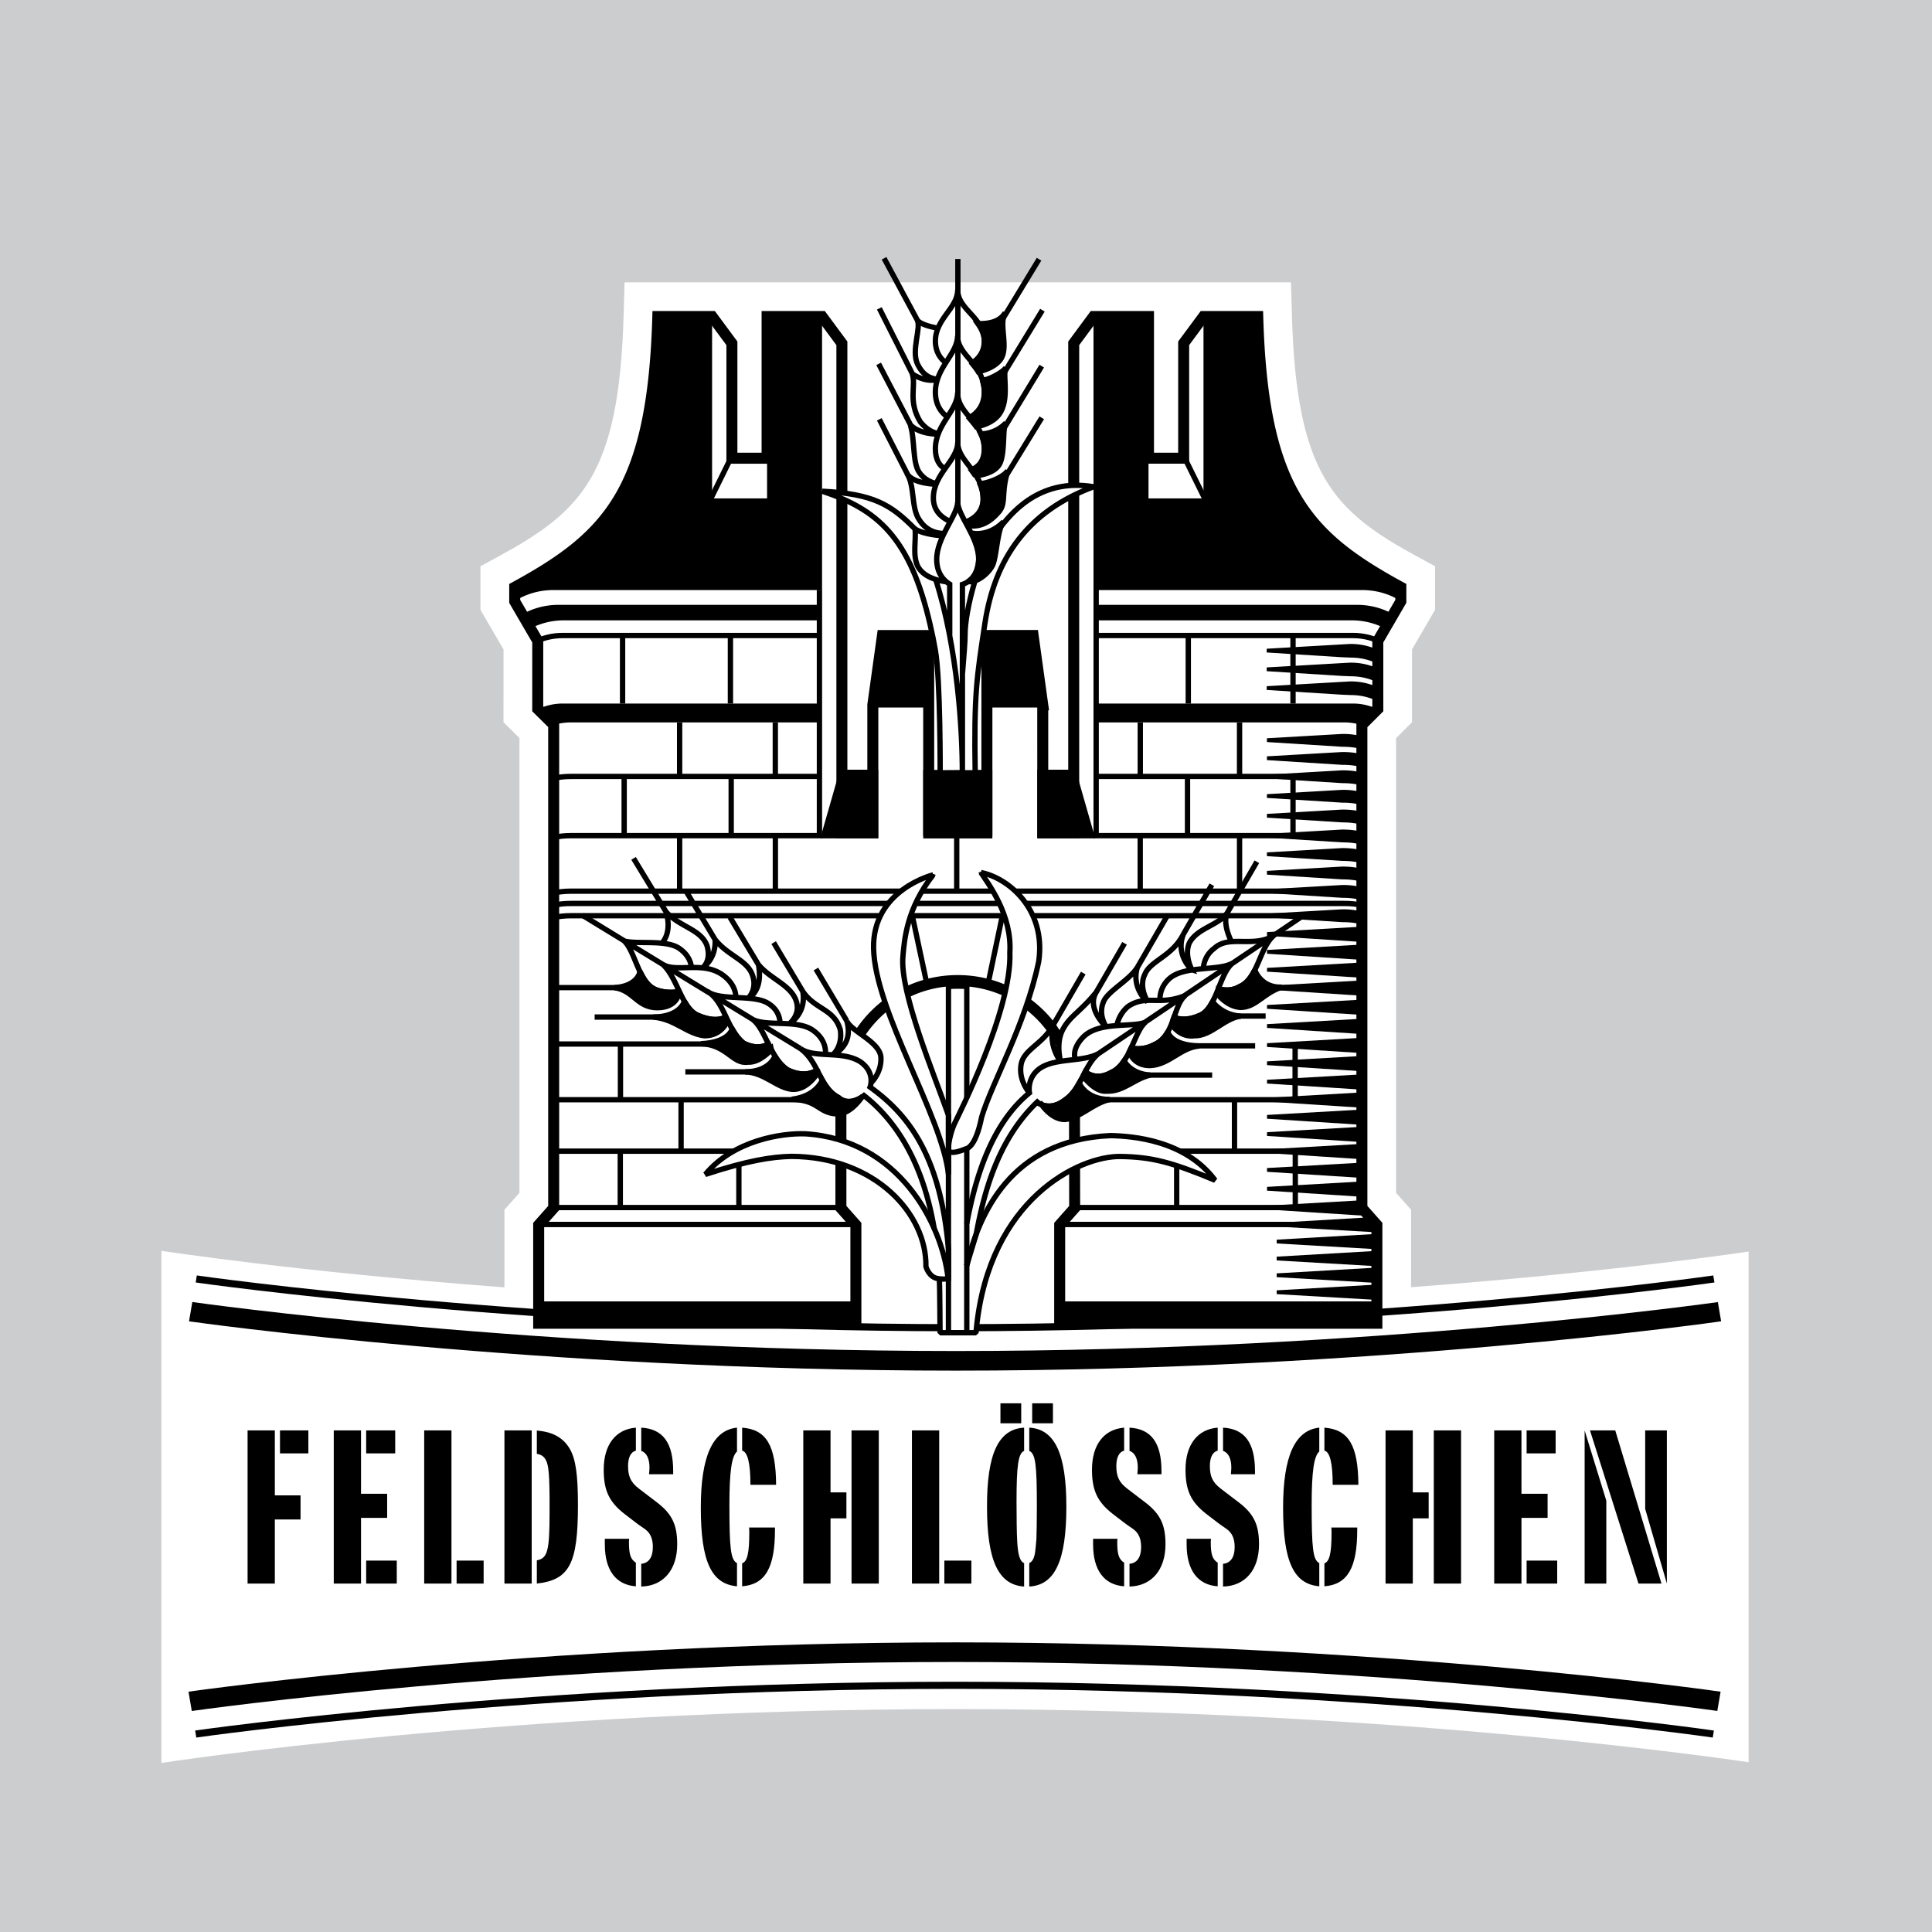 <svg xmlns="http://www.w3.org/2000/svg" width="2500" height="2500" viewBox="0 0 192.756 192.756"><path fill-rule="evenodd" clip-rule="evenodd" fill="#cccdcf" d="M0 0h192.756v192.756H0V0z"/><path d="M140.785 128.424v-7.725l-.861-.971-.637-.715v-45.37l.59-.587 1.002-1-.002-1.416v-5.849l1.834-3.15.465-.796v-4.35l-1.781-.969c-8.344-4.54-12.049-8.187-12.498-24.044l-.096-3.313h-66.49l-.094 3.313c-.451 15.858-4.155 19.504-12.5 24.044l-1.78.969v4.351c0 .01.466.806.466.806l1.834 3.14-.002 5.847v1.427l1.016 1.002.575.567v45.376l-.636.715-.861.971v7.744c-20.829-1.57-34.225-3.648-34.225-3.648v51.096s34.664-5.373 79.178-5.373c44.515 0 79.179 5.303 79.179 5.303v-50.955c0 .001-13.162 2.015-33.676 3.56z" fill-rule="evenodd" clip-rule="evenodd" fill="#fff"/><path d="M95.366 135.012c40.767 0 74.608-4.656 76.06-4.883l-.434-2.527c-.301.049-33.975 4.863-75.624 4.863-41.651 0-75.486-4.814-75.788-4.863l-.427 2.52c.566.089 34.818 4.89 76.213 4.89zM95.313 165.594c40.767 0 74.617 4.658 76.068 4.885l-.443 2.527c-.299-.049-33.973-4.863-75.623-4.863-41.651 0-75.486 4.814-75.788 4.863l-.439-2.52c.565-.088 34.829-4.892 76.225-4.892z" fill-rule="evenodd" clip-rule="evenodd" fill="#fff"/><path d="M170.938 173.006c-.299-.049-33.973-4.863-75.623-4.863-41.651 0-75.486 4.814-75.788 4.863m151.465-45.404c-.301.049-33.975 4.863-75.624 4.863-41.651 0-75.486-4.814-75.788-4.863" fill="none" stroke="#000" stroke-width=".71" stroke-miterlimit="2.613"/><path d="M27.421 142.713v6.482h2.564v2.404h-2.564v6.393h-2.72v-15.279h2.72zm3.344 0v2.291h-2.831v-2.291h2.831zM36.019 142.713v6.322h2.608v2.404h-2.608v6.553H33.3v-15.279h2.719zm3.411 0v2.291h-2.898v-2.291h2.898zm.156 12.988v2.291h-3.054v-2.291h3.054zM45.042 142.713v15.279h-2.72v-15.279h2.72zm3.21 12.988v2.291h-2.697v-2.291h2.697zM53.047 142.713v15.279h-2.719v-15.279h2.719zm.58.021c1.583.139 2.586.734 3.232 1.834.58 1.029.803 2.564.803 5.588 0 5.865-.848 7.469-4.102 7.836v-2.316c1.07-.205 1.271-.914 1.271-4.809v-1.559c-.022-1.672-.044-2.061-.134-2.816-.134-.916-.446-1.33-1.137-1.443v-2.336l.067.021zM67.164 146.768v.32h-2.408c.022-.344.045-.459.045-.664 0-.895-.291-1.49-.825-1.672v-2.314c2.162.115 3.188 1.511 3.188 4.33zm-3.723-2.039c-.513.137-.779.688-.779 1.535 0 1.029.267 1.625 1.069 2.244l1.828 1.396c1.493 1.146 2.006 2.223 2.006 4.17 0 2.543-1.382 4.168-3.589 4.215v-2.268c.758-.068 1.159-.666 1.159-1.674 0-.824-.245-1.396-.78-1.785l-.691-.48-.334-.252-1.047-.803c-1.516-1.191-2.051-2.336-2.051-4.398 0-2.475 1.182-4.031 3.21-4.191v2.291h-.001zm-.691 9.07v.092c0 1.213.179 1.695.691 2.016v2.359c-2.006-.139-3.098-1.627-3.098-4.17v-.572h2.429l-.022.275zM73.531 144.82c-.535.457-.758 2.016-.758 5.336 0 4.375.134 5.475.758 5.797v2.312c-2.563-.229-3.611-2.475-3.611-7.857 0-5.107 1.181-7.719 3.611-7.971v2.383zm3.901 3.321h-2.563v-.092c0-2.084-.29-3.205-.825-3.32v-2.291c2.43.183 3.366 1.787 3.388 5.703zm-.112 4.261v.205c0 3.803-.958 5.475-3.277 5.658v-2.291c.514-.184.714-1.008.714-3.092 0-.139 0-.229-.022-.48h2.585zM82.863 142.713v6.184h1.583v2.59h-1.583v6.506h-2.719v-15.279h2.719v-.001zm4.815 0v15.279h-2.72v-15.279h2.72zM93.705 142.713v15.279h-2.72v-15.279h2.72zm3.209 12.988v2.291h-2.697v-2.291h2.697zM101.887 140.01v1.992h-2.072v-1.992h2.072zm3.166 0v1.992h-2.072v-1.992h2.072zm-2.875 4.742c-.58.252-.758 1.396-.758 5.084 0 1.627.021 3.16.066 3.895.066 1.373.268 2.061.691 2.223v2.336c-2.564-.162-3.701-2.588-3.701-7.926-.021-5.314 1.137-7.789 3.701-7.926v2.314h.001zm4.213 5.564c0 5.385-1.137 7.834-3.701 7.973v-2.336c.312-.162.469-.436.58-1.055.045-.367.09-.803.133-1.352.023-.664.045-1.947.045-3.252 0-4.191-.133-5.246-.758-5.543v-2.314c2.54.137 3.701 2.588 3.701 7.879zM115.881 146.768v.32h-2.408c.021-.344.045-.459.045-.664 0-.895-.291-1.49-.826-1.672v-2.314c2.162.115 3.189 1.511 3.189 4.33zm-3.725-2.039c-.512.137-.779.688-.779 1.535 0 1.029.268 1.625 1.07 2.244l1.828 1.396c1.492 1.146 2.006 2.223 2.006 4.17 0 2.543-1.383 4.168-3.59 4.215v-2.268c.758-.068 1.16-.666 1.16-1.674 0-.824-.246-1.396-.779-1.785l-.691-.48-.336-.252-1.047-.803c-1.516-1.191-2.051-2.336-2.051-4.398 0-2.475 1.182-4.031 3.209-4.191v2.291zm-.689 9.07v.092c0 1.213.178 1.695.689 2.016v2.359c-2.006-.139-3.098-1.627-3.098-4.17v-.572h2.43l-.021.275zM125.211 146.768v.32h-2.406c.021-.344.045-.459.045-.664 0-.895-.291-1.49-.826-1.672v-2.314c2.162.115 3.187 1.511 3.187 4.33zm-3.721-2.039c-.514.137-.781.688-.781 1.535 0 1.029.268 1.625 1.07 2.244l1.828 1.396c1.494 1.146 2.006 2.223 2.006 4.17 0 2.543-1.383 4.168-3.59 4.215v-2.268c.76-.068 1.16-.666 1.16-1.674 0-.824-.246-1.396-.781-1.785l-.689-.48-.334-.252-1.049-.803c-1.516-1.191-2.051-2.336-2.051-4.398 0-2.475 1.182-4.031 3.211-4.191v2.291zm-.691 9.07v.092c0 1.213.178 1.695.691 2.016v2.359c-2.006-.139-3.1-1.627-3.1-4.17v-.572h2.43l-.021.275zM131.625 144.82c-.537.457-.76 2.016-.76 5.336 0 4.375.135 5.475.76 5.797v2.312c-2.564-.229-3.611-2.475-3.611-7.857 0-5.107 1.18-7.719 3.611-7.971v2.383zm3.9 3.321h-2.564v-.092c0-2.084-.289-3.205-.824-3.32v-2.291c2.429.183 3.365 1.787 3.388 5.703zm-.113 4.261v.205c0 3.803-.957 5.475-3.275 5.658v-2.291c.512-.184.713-1.008.713-3.092 0-.139 0-.229-.023-.48h2.585zM140.955 142.713v6.184h1.584v2.59h-1.584v6.506h-2.719v-15.279h2.719v-.001zm4.816 0v15.279h-2.721v-15.279h2.721zM151.797 142.713v6.322h2.607v2.404h-2.607v6.553h-2.719v-15.279h2.719zm3.41 0v2.291h-2.896v-2.291h2.896zm.156 12.988v2.291h-3.053v-2.291h3.053zM161.154 142.713l4.613 15.279h-2.295l-4.838-15.279h2.52zm5.149 0v15.279l-2.162-7.445v-7.834h2.162zm-6.041 7.01v8.27H158.1v-15.279l2.162 7.009zM18.858 131.828c.309.049 34.749 4.92 76.508 4.92 41.761 0 76.093-4.871 76.351-4.922l-.326-1.918c-.312.049-34.561 4.883-76.006 4.883-41.83 0-75.886-4.842-76.196-4.891l-.331 1.928zM19.135 170.707c.31-.049 34.367-4.891 76.196-4.891 41.447 0 75.693 4.834 76.005 4.885l.328-1.92c-.26-.051-34.592-4.922-76.351-4.922s-76.199 4.871-76.508 4.92l.33 1.928z" fill-rule="evenodd" clip-rule="evenodd"/><path d="M104.035 70.592l-5.572-.036V82.83h-5.807V70.558l-5.574.034v12.467h-3.087V34.253l-1.977-2.673h-5.486v14.137h-3.51V34.253l-1.977-2.673H65.63c-.493 17.373-4.994 21.944-14.277 27.008V60.003l2.299 3.948-.002 6.786 1.591 1.573v48.214l-1.497 1.688v9.811h31.648v-9.811l-1.495-1.688V109.48c0-6.434 5.215-11.65 11.65-11.65 3.831 0 7.228 1.85 9.353 4.703l.787 1.207a11.599 11.599 0 0 1 1.512 5.74l.021 11.043-1.496 1.688v9.811h31.648v-9.811l-1.496-1.688V72.326l1.59-1.59-.002-6.786 2.299-3.957v-1.406c-9.283-5.063-13.783-9.635-14.277-27.008h-5.414l-1.977 2.673v11.463h-3.51V31.58H109.1l-1.975 2.673v48.824h-3.088l-.002-12.485z" fill-rule="evenodd" clip-rule="evenodd" fill="#fff"/><path d="M104.035 70.318l-.959-6.914h-4.613V82.86h-5.807V63.405h-4.613l-.961 6.914v12.757h-3.087V34.253l-1.977-2.673h-5.486v14.137h-3.51V34.253l-1.977-2.673H65.63c-.493 17.373-4.994 21.944-14.277 27.008V60.003l2.299 3.948-.002 6.786 1.591 1.573v48.214l-1.497 1.688v9.811h31.648v-9.811l-1.495-1.688V109.48c0-6.434 5.215-11.65 11.65-11.65 3.831 0 7.228 1.85 9.353 4.703l.787 1.207a11.599 11.599 0 0 1 1.512 5.74l.021 11.043-1.496 1.688v9.811h31.648v-9.811l-1.496-1.688V72.326l1.59-1.59-.002-6.786 2.299-3.957v-1.406c-9.283-5.063-13.783-9.635-14.277-27.008h-5.414l-1.977 2.673v11.463h-3.51V31.58H109.1l-1.975 2.673v48.823h-3.088l-.002-12.758z" fill="none" stroke="#000" stroke-width="1.096" stroke-miterlimit="2.613"/><path d="M72.908 45.716l-1.977 4.009m47.278-4.009l1.977 4.009m-38.45 27.74H57.015c-.718 0-1.286.068-1.778.187m-1.492 44.514h31.648m-30.151-1.687h28.656m-28.656-5.627h28.656m-28.656-5.133h28.656m-28.656-5.557h28.656m-28.656-5.627h12.359m.205-26.444v5.362m9.547-5.362v5.362m-15.08.018v5.89m10.678-5.89v5.89m-5.145.018v5.52m9.553-5.52v5.52M61.903 104.18v5.539m6.049.015v5.117m-6.067.018v5.609m11.833-5.609v5.609m62.163-36.919c-.492-.118-1.059-.186-1.777-.186H109.1m.171-5.908h24.832c.719 0 1.285.068 1.777.187m.001 11.446c-.492-.118-1.059-.187-1.777-.187H57.015c-.718 0-1.286.068-1.778.187m80.644 1.225c-.492-.118-1.059-.186-1.777-.186H57.015c-.718 0-1.286.067-1.778.186m80.644 1.224c-.492-.118-1.059-.186-1.777-.186H57.015c-.718 0-1.286.068-1.778.186m82.136 30.619h-31.648m30.152-1.687h-28.656m28.656-5.627h-28.656m28.656-5.133h-28.656m28.656-11.184h-14.123m1.916-26.444v5.362m-9.904-5.362v5.362m4.713.018v5.89m5.191.018v5.52m-9.91-5.52v5.52m15.455 15.281v5.539m-6.049.015v5.117m6.066.018v5.609m-11.834-5.609v5.609M81.847 63.405H56.17c-1.107 0-1.858.242-2.517.5m19.222-.482v6.769m-10.761-6.769v6.769m47.157-6.787h25.678c1.105 0 1.855.242 2.516.5m-18.91-.482v6.769m10.449-6.769v6.769M95.452 83.379v5.52m-4.431 2.462l1.469 6.877m7.516-6.877l-1.441 6.85m30.439-20.731v5.883m-73.767.196c.492-.118 1.06-.186 1.778-.186h25.003m-.262-24.528v24.492m27.609-24.992v24.884" fill="none" stroke="#000" stroke-width=".531" stroke-linejoin="round" stroke-miterlimit="2.613"/><path d="M82.018 31.58v27.289H55.221c-2.391 0-3.868 1.125-3.868 1.125v-1.407c9.284-5.062 13.785-9.634 14.277-27.007h5.415v18.146h5.486V31.58h5.487zM109.1 31.58v27.289h26.797c2.391 0 3.867 1.125 3.867 1.125v-1.407c-9.283-5.062-13.783-9.634-14.277-27.007h-5.414v18.146h-5.486V31.58H109.1zM52.928 62.701a7.184 7.184 0 0 1 3.349-.808h25.502v-1.547H55.714c-1.793 0-3.072.633-3.601.949l.815 1.406zM53.651 70.736c.659-.259 1.412-.544 2.519-.544h25.609v1.881H57.015c-.718 0-1.283.117-1.773.236l-1.591-1.573zM138.191 62.701a7.2 7.2 0 0 0-3.35-.808h-25.57v-1.547h26.133c1.793 0 3.072.633 3.6.949l-.813 1.406zM137.467 70.736c-.66-.259-1.412-.544-2.518-.544h-25.678v1.881h24.832c.719 0 1.283.135 1.773.253l1.591-1.59zM81.837 83.646l5.78-.002.004-6.85h-3.82l-1.964 6.852zM107.312 76.794h-3.814l-.002 6.85 5.779.002-1.963-6.852zM127.373 128.738v.377l9.775.565.202.011V128.162l-.202.012-9.775.564zM127.373 127.045v.377l9.775.564.202.012V126.469l-.202.011-9.775.565zM127.373 125.377v.377l9.775.564.202.012V124.799l-.202.012-9.775.566zM137.152 123.117l-9.775.565v.377l9.775.564.2.012v-1.53l-.2.012zM137.35 122.949V122.111l-.049-.052-.483-.545-.062-.069-.092.006-9.301.545v.377l9.785.565.202.011zM136.697 121.33l-.304-.344-.516-.58v-.654l-.199.01-9.266.529-.002.377 9.828.633.459.029zM135.877 119.402V117.875l-.199.012-9.266.527-.002.377 9.266.598.201.013zM135.877 117.521V115.996l-.199.01-9.266.529-.002.377 9.266.596.201.013zM135.877 115.65V114.125l-.199.012-9.266.527-.002.377 9.266.598.201.011zM135.877 113.945V112.418l-.199.012-9.266.527-.002.377 9.266.598.201.013zM135.877 112.225v-1.526l-.199.012-9.266.527-.002.377 9.266.598.201.012zM135.877 110.518v-1.528l-.199.012-9.266.527-.002.377 9.266.598.201.014zM135.877 108.715v-1.526l-.199.012-9.266.528-.002.376 9.266.598.201.012zM135.877 106.879V105.352l-.199.011-9.266.528-.002.377 9.266.597.201.014zM135.877 105.068V103.541l-.199.012-9.266.527-.002.377 9.266.598.201.013zM135.877 103.164V101.639l-.199.011-9.266.528-.002.377 9.266.597.201.012zM135.877 101.258v-1.526l-.199.012-9.266.526-.002.376 9.266.6.201.012zM126.412 98.355l-.002.377 9.266.598.201.012v-1.526l-.199.012-9.266.527zM135.678 96.039l-9.266.527-.002.377 9.266.598.201.014v-1.528l-.199.012zM135.678 94.25l-9.266.528-.002.377 9.266.598.201.013v-1.527l-.199.011zM135.678 92.464l-9.266.528-.002.377 9.266.597.201.013v-1.526l-.199.011zM135.729 90.913a7.787 7.787 0 0 0-1.82-.191l-7.506.43-.002.377 7.508.473c.662 0 1.229.059 1.732.181l.234.056v-1.29l-.146-.036zM135.729 88.486a7.79 7.79 0 0 0-1.82-.19l-7.506.43-.002.377 7.508.473c.66 0 1.227.059 1.732.181l.234.056v-1.292l-.146-.035zM135.729 86.649c-.533-.129-1.129-.192-1.82-.192l-7.506.431-.002.376 7.508.473c.66 0 1.227.06 1.732.181l.234.056v-1.291l-.146-.034zM135.729 84.803c-.533-.129-1.129-.191-1.82-.191l-7.506.43-.002.377 7.508.473c.66 0 1.229.06 1.732.182l.234.056v-1.291l-.146-.036zM135.729 82.955c-.533-.129-1.129-.192-1.82-.192l-7.506.431-.003.376 7.508.473c.66 0 1.227.06 1.732.181l.234.057V82.99l-.145-.035zM135.729 80.962c-.533-.129-1.129-.191-1.82-.191l-7.506.431-.002.376 7.508.473c.66 0 1.227.06 1.732.181l.234.056V80.998l-.146-.036zM135.729 78.994a7.763 7.763 0 0 0-1.82-.191l-7.506.431-.003.376 7.508.472c.662 0 1.229.06 1.732.182l.234.056v-1.292l-.145-.034zM135.729 77.046c-.533-.129-1.129-.192-1.82-.192l-7.506.43-.002.377 7.508.473c.66 0 1.227.059 1.732.181l.234.056v-1.29l-.146-.035zM135.729 75.219c-.533-.128-1.129-.19-1.82-.19l-7.506.43-.002.377 7.508.473c.662 0 1.229.059 1.732.181l.234.056v-1.291l-.146-.036zM135.729 73.417a7.763 7.763 0 0 0-1.82-.191l-7.506.43-.002.377 7.508.473c.66 0 1.229.059 1.732.181l.234.057v-1.292l-.146-.035zM137.316 68.496c-.68-.267-1.461-.513-2.588-.513l-.855.048-7.494.43-.002.376 7.496.473.848.035c1.123 0 1.857.251 2.457.487l.258.102V68.544l-.12-.048zM137.316 66.624c-.678-.266-1.461-.513-2.588-.513l-.855.047-7.494.43-.002.376 7.496.473.848.035c1.123 0 1.857.252 2.457.487l.258.101v-1.388l-.12-.048zM137.316 64.759c-.68-.267-1.461-.513-2.588-.513l-.855.047-7.494.43-.002.376 7.496.473.848.035c1.123 0 1.857.251 2.457.487l.258.101V64.806l-.12-.047zM87.804 63.131l-1.036 7.461h6.162v-7.461h-5.126zM103.314 63.131h-5.121v7.461h6.159l-1.038-7.461zM53.697 129.838v2.183h31.696v-2.183H53.697zM105.725 129.838v2.183h31.634v-2.183h-31.634zM99.008 83.653v-6.839h-6.897v6.839h6.897z" fill-rule="evenodd" clip-rule="evenodd"/><path d="M99.814 52.589c-2.164 2.685-3.546 8.438-3.529 10.736.004.566-.106 2.08-.261 3.907l-.004-8.922c.811-.27 1.622-1.096 1.622-2.499 0-1.173-.582-2.328-1.132-3.356.697-.303 1.582-.946 1.578-2.273-.004-1.241-.545-2.115-1.125-2.888.623-.256 1.24-.822 1.24-2.066 0-1.425-.746-2.296-1.448-3.127.687-.4 1.448-1.153 1.448-2.536 0-1.318-.572-2.179-1.184-2.928.604-.395 1.184-1.059 1.184-2.162 0-.079-.025-.144-.031-.22.006-.079.031-.143.031-.226 0-2.39-2.652-3.108-2.652-5.108 0 1.432-1.363 2.399-1.952 3.827-.729-.131-1.788-.389-2.107-.838.473.675-.63 3.066.067 4.457.518 1.03 1.208 1.437 2.14 1.487 0 0-1.194.402-2.679-.542.405 1.215-.473 2.701.81 4.793.689.846 1.405 1.122 1.978 1.179l-.087.037s-1.958.067-2.903-.945c.473 1.418.203 3.714.878 4.726.477.731 1.236 1.056 1.908 1.197l-.085.019s-2.431 0-3.039-1.081c.811 1.215.405 3.375 1.216 4.592.716 1.154 1.76 1.392 2.497 1.393-.037.076-.072.153-.108.229l-.026-.001s-1.822-.067-2.768-.675c-2.42-2.451-4.151-3.5-9.25-3.764 5.412 1.791 8.738 4.5 10.76 13.312.188.814.365 1.651.518 2.523.518 2.947.482 12.247.482 12.247l3.494-.004c-.121-7.923.141-9.416.975-14.909.99-6.534 4.35-11.227 10.848-13.614-5.661-.971-8.493 3.078-9.304 4.023zm-6.464 5.223c.377.119.754.191 1.077.234.11.092.222.174.327.24l.003 5.116a48.677 48.677 0 0 0-1.407-5.59zM122.852 93.955l.014-.01s-.912-1.688-.439-2.836c-.912 1.249-3.004 1.486-3.781 3.005-.449 1.136.135 2.377.275 2.648l-.041-.012c-.311-.312-1.551-1.708-.809-3.548-1.113 2.229-3.309 2.634-3.85 4.017-.607 1.217.203 2.566.203 2.566l-.072.039c-.004 0-.01 0-.016.002-.025-.025-1.459-1.375-.857-3.316-.809 1.318-3.037 2.398-3.408 3.512-.5 1.262.271 2.387.299 2.424h-.004c-.076-.068-1.965-1.816-1.006-3.436-1.619 1.99-2.633 2.363-3.342 3.746-.707 1.385-.201 3.141-.201 3.141s-1.283-1.555-.709-3.68c-1.047 1.99-3.004 2.463-3.242 4.051-.236 1.586.844 2.768.844 2.768-3.678 3.002-5.354 8.199-6.253 13.035v-7.48c.225-.07.958-.502 1.484-3.139.984-3.346 4.389-9.225 5.693-15.526.766-5.267-3.107-8.372-5.762-8.868.766 1.171 3.105 4.231 2.881 7.967.162 4.178-2.627 10.874-4.296 14.504V98.412s-.558-.029-.877-.029c-.318 0-.952.029-.952.029v12.854c-1.442-4.098-4.858-12.236-4.543-15.835.141-1.614.36-4.771 3.016-8.146 0 0-6.067 1.481-5.942 7.336.135 6.296 6.828 16.679 7.469 22.534v7.455c-.833-9.756-4.342-13.639-7.818-16.148 0 0 .058-.164.087-.41.38-.402 1.046-1.287.993-2.527-.067-1.586-3.005-2.631-3.409-3.68.742 2.533-1.385 3.377-1.385 3.377s.979-.777.743-2.465c-.607-2.127-2.532-2.025-3.747-3.848.405 2.227-1.351 3.24-1.351 3.24s1.25-.945.642-2.432c-.608-1.484-2.566-2.092-3.714-3.477.476 2.539-.852 3.279-1.015 3.359h-.014c.094-.092.931-.943.42-2.346-.54-1.486-2.43-1.891-3.713-3.512.098 1.953-1.173 2.768-1.266 2.826l-.003-.001c.079-.057.909-.703.458-2.217-.608-1.654-2.734-1.857-4.085-3.375.642 2.126-.405 3.106-.405 3.106l.063.042c-1.371-.152-2.994.008-3.844-.244 1.012.912 1.384 3.646 2.734 4.625.619.455 1.854.631 2.776.414l.002-.004c.483 1.016.976 1.965 1.779 2.357 1.413.625 2.321.49 2.882.188.458.963.919 1.953 1.743 2.615 1.073.553 1.902.412 2.481.105l.007-.012c.485.982 1.024 1.984 1.9 2.574 1.407.684 2.383.387 2.943.033l.006-.012c.563 1.076 1.035 2.16 2.149 2.746 1.114.979 2.532-.203 2.532-.203 4.42 3.473 6.243 8.766 7.007 13.291-1.991-4.529-6.104-9.049-12.848-9.475-2.341-.092-7.157.629-9.993 4.051 4.276-1.396 6.617-1.756 8.598-1.801 8.373.045 13.503 5.762 13.414 10.984 0 0 .27 1.078 1.215 1.215l.128.014-.003.002c.051 1.127.056 4.729.068 5.381h3.586c.016-.16.029-.316.045-.473 1.299-12.834 10.225-17.168 14.359-17.111 3.15.045 5.133.574 9.453 2.373-2.971-4.006-8.238-4.41-10.443-4.455-8.045.354-11.658 5.252-13.391 9.826l.002-.006c.906-4.924 2.467-9.713 6.086-13.174 0 0 1.146 1.047 2.768-.203.992-.668 1.475-1.77 2.016-2.803.457.346 1.377.771 2.645.035.91-.414 1.465-1.398 1.932-2.404a3.442 3.442 0 0 0 2.287-.332c1.152-.482 1.607-1.627 1.992-2.725.715.236 1.535.254 2.531-.191.922-.326 1.42-1.488 1.891-2.668.654.16 1.436.193 2.127-.221 1.789-.744 1.992-3.849 3.377-5.065-1.4.816-2.907.481-4.196.586z" fill-rule="evenodd" clip-rule="evenodd" fill="#fff"/><path d="M96.03 67.168c.153-1.799.26-3.284.255-3.843-.018-2.297 1.365-8.051 3.529-10.736.811-.945 3.643-4.994 9.301-4.023-6.498 2.387-9.857 7.08-10.848 13.614-.834 5.493-1.096 6.986-.975 14.919H96.01m-4.72-24.325c-2.42-2.451-4.151-3.5-9.25-3.764 5.412 1.791 8.738 4.5 10.76 13.312.188.814.365 1.651.518 2.523.518 2.947.482 12.258.482 12.258l2.212-.017c0-4.046-.438-12.344-2.663-19.29m.359-19.941c-.938-.049-1.63-.455-2.149-1.488-.697-1.39.406-3.781-.067-4.457.349.492 1.593.757 2.312.874m-.148 5.138l-.07-.07s-1.081.404-2.566-.541c.405 1.215-.473 2.701.81 4.793.688.846 1.406 1.125 1.978 1.181m-.039.072l-.049-.037s-1.958.067-2.903-.945c.473 1.418.203 3.714.878 4.726.478.733 1.242 1.06 1.916 1.201m.572 4.921c-.736-.004-1.775-.246-2.488-1.395-.811-1.216-.405-3.376-1.216-4.592.608 1.081 3.039 1.081 3.039 1.081l.047.045m.493 5.087s-1.822-.067-2.768-.675c.135 1.08-.27 2.565.27 3.713.565 1.087 1.97 1.446 2.899 1.564m-.101-21.867c-.529-.396-1.034-1.061-1.034-2.154 0-2.229 2.227-3.286 2.227-5.108 0 2 2.652 2.719 2.652 5.108 0 1.109-.588 1.776-1.195 2.171m-2.492 5.393c-.582-.414-1.192-1.162-1.192-2.476 0-2.437 2.215-3.788 2.215-5.612 0 2.043 2.664 2.763 2.664 5.612 0 1.39-.77 2.146-1.458 2.543m-2.468 5.113c-.499-.286-.953-.857-.953-1.992 0-2.437 2.217-3.786 2.217-5.609 0 2.2 2.662 2.918 2.662 5.609 0 1.256-.629 1.822-1.258 2.075m-2.336 5.079c-.683-.338-1.487-1-1.487-2.242 0-2.437 2.43-3.739 2.43-5.562 0 1.943 2.527 2.909 2.537 5.604.004 1.338-.896 1.983-1.596 2.283m-1.74 11.369v-5.103c-.568-.351-1.298-1.072-1.298-2.474 0-2.228 2.093-4.388 2.093-5.739 0 1.351 2.094 3.511 2.094 5.739 0 1.402-.811 2.229-1.622 2.499v19.239m-4.455-45.534l-3.361-6.246m2.888 11.648l-3.361-6.651m3.159 11.715l-3.227-6.179m2.908 11.076l-2.84-5.54m12.226-9.874l3.709-6.104m-3.641 11.596l3.977-6.51m-3.977 12.024l3.91-6.442m-3.706 11.191l3.707-6.037m-8.368 8.755v-24.6" fill="none" stroke="#000" stroke-width=".531" stroke-miterlimit="2.613"/><path d="M97.6 37.091c.691-.157 1.744-.515 2.254-1.279.793-1.19-.234-3.46.436-4.622-.67 1.162-2.236 1.1-2.734 1.1.369.521.668 1.104.668 1.872 0 1.088-.59 1.769-1.186 2.166.2.244.388.482.562.763zM97.992 37.895c.137.203 1.959-.606 2.365-1.214-.371.604.416 3.174-.676 4.659-.576.782-1.59 1.106-2.271 1.246-.205-.283-.427-.543-.647-.804.688-.398 1.459-1.143 1.459-2.532a3.91 3.91 0 0 0-.23-1.355zM97.32 47.481c.795-.096 2.125-.396 2.496-1.369.457-1.197.197-3.449.541-3.917-1.082 1.148-2.502 1.094-2.502 1.094.223.458.367.994.367 1.624 0 1.256-.627 1.807-1.256 2.06.126.167.237.329.354.508zM97.748 48.237c.213.476.348 1 .35 1.631.006 1.337-.881 1.97-1.582 2.27.056.103.119.198.175.303.031.003.068.012.102.016 1.204.133 2.139-.535 2.875-1.404.734-.87.199-1.738.867-4.078-.599.803-2.387 1.329-2.787 1.262zM97.121 53.307l.062-.086s1.553.263 2.926-1.162c-.586.795-.666 3.229-1.023 4.203-.273.742-1.475 1.904-2.5 1.762.674-.372 1.074-1.334 1.074-2.527 0-.747-.226-1.486-.539-2.19z" fill-rule="evenodd" clip-rule="evenodd" stroke="#000" stroke-width=".531" stroke-miterlimit="2.613"/><path d="M93.1 87.284s-6.067 1.481-5.942 7.336c.135 6.302 6.842 16.7 7.472 22.552v-5.896c-1.44-4.098-4.861-12.244-4.546-15.845.141-1.615.36-4.772 3.016-8.147zm3.346 38.987c1.212-5.131 4.384-12.533 14.343-12.971 2.205.045 7.473.449 10.443 4.455-4.32-1.799-6.303-2.328-9.453-2.373-4.135-.057-13.061 4.277-14.359 17.111-.016.156-.029.312-.045.473h-3.586c-.012-.652-.018-4.254-.068-5.381m-23.353-10.413c2.835-3.422 7.652-4.143 9.993-4.051 9.272.584 13.594 8.912 14.224 14.363 0 0-.045.221-.99.086-.945-.137-1.215-1.215-1.215-1.215.09-5.223-5.041-10.939-13.414-10.984-1.981.045-4.322.404-8.598 1.801z" fill="none" stroke="#000" stroke-width=".531" stroke-linejoin="bevel" stroke-miterlimit="2.613"/><path d="M96.456 109.502v-11.09s-.558-.029-.877-.029c-.318 0-.952.029-.952.029v34.555h1.829V114.58" fill="none" stroke="#000" stroke-width=".531" stroke-miterlimit="2.613"/><path d="M97.871 87.058c2.654.496 6.527 3.601 5.762 8.868-1.305 6.301-4.709 12.18-5.693 15.526-.629 3.148-1.555 3.154-1.555 3.154s-1.76.785-1.76.053c0-.826.32-1.943.636-2.617.314-.676 5.716-11.254 5.492-17.016.224-3.737-2.116-6.797-2.882-7.968z" fill="none" stroke="#000" stroke-width=".531" stroke-linejoin="bevel" stroke-miterlimit="2.613"/><path d="M121.561 98.662c.668.174 1.4.201 2.113-.227.66-.273 1.104-.869 1.471-1.57l.062-.045s.613 1.764 2.699 1.668c-1.828.545-2.604 2.051-4.174 2.02-1.348-.096-2.246-1.314-2.246-1.314l.075-.532zM116.961 101.928c.066-.17.105-.244.166-.414.713.236 1.514.256 2.529-.189.578-.203.994-.797 1.326-1.383 0 0 .887 1.314 2.811 1.443-1.635.191-2.951 1.988-4.617 1.955-1.412.193-2.215-1.025-2.215-1.025v-.387zM112.697 104.887c.053-.107.1-.211.15-.32.652.121 1.459.111 2.285-.326.639-.268 1.068-.74 1.385-1.293 0 0 .26 1.344 3.146 1.408-1.893.16-2.982 1.861-4.906 1.957-1.604.031-2.02-1.219-2.02-1.219l-.039-.209-.001.002zM108.059 107.363c.074-.146.131-.289.207-.434.453.346 1.369.791 2.648.047.508-.23.908-.646 1.242-1.137 0 0 .613 1.293 2.602 1.422-1.701.416-2.631 1.668-4.363 1.604-1.123.129-2.277-1.412-2.277-1.412l-.059-.092v.002zM103.916 110.213c.479.197 1.326.312 2.338-.469.643-.432 1.051-1.031 1.42-1.691 0 0 .629 1.633 3.051 1.646-1.666.352-2.977 1.867-4.482 1.996-1.108 0-1.96-.976-2.327-1.482zM67.633 98.938c-.905.17-2.044-.004-2.633-.436-.491-.355-.84-.93-1.15-1.576 0 0-.171 1.453-2.559 1.615 1.931.264 2.258 1.998 4.286 1.998 2.029 0 2.159-1.473 2.159-1.473l-.103-.128zM72.253 101.553c-.569.232-1.434.275-2.696-.283-.538-.262-.928-.76-1.276-1.375 0 0-.377 1.549-3.125 1.58 2.225.197 3.338 1.67 5.137 1.865 1.733 0 2.257-1.439 2.257-1.439l-.297-.348zM81.514 106.773c-.561.354-1.536.65-2.943-.033-.515-.348-.919-.826-1.258-1.369 0 0-.49 1.541-2.977 1.574 1.898.031 3.173 1.604 4.678 1.734 1.504.131 2.551-1.604 2.551-1.604l-.006-.262-.045-.04zM76.96 104.734c-.101-.189-.2-.365-.293-.557-.579.309-1.411.447-2.484-.105-.477-.385-.821-.875-1.126-1.41h-.009s-.304 1.34-3.117 1.471c2.617.098 3.129 2.068 4.7 1.84 1.178.064 2.257-1.178 2.257-1.178l.066-.088.006.027zM85.997 109.453c-.431.281-1.468.811-2.328.055-.766-.402-1.232-1.037-1.629-1.746 0 0-.594 1.617-3.048 1.912 2.716.098 2.585 1.33 4.45 1.461 1.245.08 2.247-1.229 2.555-1.682z" fill-rule="evenodd" clip-rule="evenodd" stroke="#000" stroke-width=".531" stroke-miterlimit="2.613"/><path d="M66.047 94.08s1.046-.979.405-3.106c1.351 1.519 3.477 1.722 4.085 3.375.473 1.587-.473 2.229-.473 2.229s1.385-.81 1.283-2.836c1.283 1.621 3.173 2.026 3.713 3.512.54 1.484-.438 2.363-.438 2.363s1.553-.676 1.047-3.377c1.147 1.385 3.105 1.992 3.714 3.477.607 1.486-.642 2.432-.642 2.432s1.755-1.014 1.351-3.24c1.215 1.822 3.14 1.721 3.747 3.848.236 1.688-.743 2.465-.743 2.465s2.127-.844 1.385-3.377c.404 1.049 3.342 2.094 3.409 3.68.053 1.244-.618 2.131-.998 2.533m15.817.977s-1.08-1.182-.844-2.768c.238-1.588 2.195-2.061 3.242-4.051-.574 2.125.709 3.68.709 3.68s-.506-1.756.201-3.141c.709-1.383 1.723-1.756 3.342-3.746-.979 1.652 1.014 3.443 1.014 3.443s-.811-1.148-.303-2.432c.371-1.113 2.6-2.193 3.408-3.512-.607 1.959.861 3.32.861 3.32l.084-.045s-.811-1.35-.203-2.566c.541-1.383 2.736-1.789 3.85-4.017-.742 1.84.498 3.236.809 3.548l.041.012c-.141-.271-.725-1.512-.275-2.648.777-1.519 2.869-1.756 3.781-3.005-.473 1.148.439 2.836.439 2.836m-53.874 2.571c-.098-.701-.439-1.351-1.223-1.894-1.316-.912-4.253-.372-5.502-.743 1.012.912 1.384 3.646 2.734 4.625.619.455 1.854.631 2.776.414m4.672 2.537c-.56.305-1.471.445-2.891-.184-1.586-.775-1.957-3.713-3.443-5.062 1.35.877 4.017-.372 6.009 1.08.996.727 1.274 1.561 1.304 2.215m3.237 4.676c-.579.307-1.408.447-2.481-.105-1.697-1.365-1.856-4.119-3.611-5.164 1.282.979 4.557.27 6.042 1.182.928.557 1.19 1.35 1.219 2.004m3.681 4.678c-.561.354-1.536.65-2.943-.033-1.755-1.182-2.16-4.018-3.477-5.031 1.452.744 4.447-.021 6.009 1.08 1.082.764 1.298 1.684 1.259 2.387m10.848 17.429c-.763-4.529-2.586-9.824-7.009-13.301 0 0-1.417 1.182-2.532.203-1.924-1.012-1.924-3.512-3.815-4.895 1.385 1.012 4.153.168 5.976 1.316 1.552 1.08.979 2.531.979 2.531 3.476 2.51 6.986 6.395 7.818 16.152v3.168m-18.979-20.838h-7.271m-1.654-5.468h-7.395m25.152.371l-3.072-5.164m-1.317 2.228l-2.903-4.862m-1.52 2.194l-2.836-4.727m-1.485 2.229l-2.836-4.726m-2.059 1.958l-3.241-5.334m16.643 18.973L58.116 91.322m57.609 8.481c-.008-.643.17-1.465.928-2.154 1.486-1.352 4.906-.746 6.324-1.557-1.352 1.08-1.598 4.623-3.32 5.232-.996.445-1.818.428-2.531.191m-5.704.805c.139-.631.451-1.328 1.111-1.895 1.857-1.248 3.141-.033 5.74-1.113-1.25.979-1.047 4.051-3.141 4.928a3.441 3.441 0 0 1-2.289.332m-5.566 1.116c-.158-.529-.088-1.264.732-2.154 1.553-1.689 4.977-.984 6.293-1.559-1.148.947-1.531 4.158-3.389 5.002-1.279.744-2.205.303-2.658-.043m-11.801 15.144c.899-4.838 2.575-10.039 6.255-13.043 0 0-.271-1.273.777-2.229 1.484-1.35 4.49-.775 6.111-1.688-1.451 1.182-1.689 3.512-3.344 4.625-1.621 1.25-2.768.203-2.768.203-3.619 3.461-5.18 8.25-6.086 13.174l-.954 3.15m23.602-29.643c.07-.677.34-1.451 1.096-2.007 1.484-1.384 3.814-.034 5.908-1.25-1.385 1.216-1.588 4.321-3.377 5.065-.695.418-1.482.381-2.139.219m-11.937 6.465l20.424-13.77m-24.915 10.868l2.971-5.133m1.281 1.926l2.838-4.896m1.282 2.396l2.973-5.131m1.618 1.823l2.836-4.929m1.52 2.836l2.971-5.131m-11.776 21.284h7.318m-2.543-2.92h6.83m-2.568-2.969h3.615" fill="none" stroke="#000" stroke-width=".531" stroke-miterlimit="2.613"/></svg>